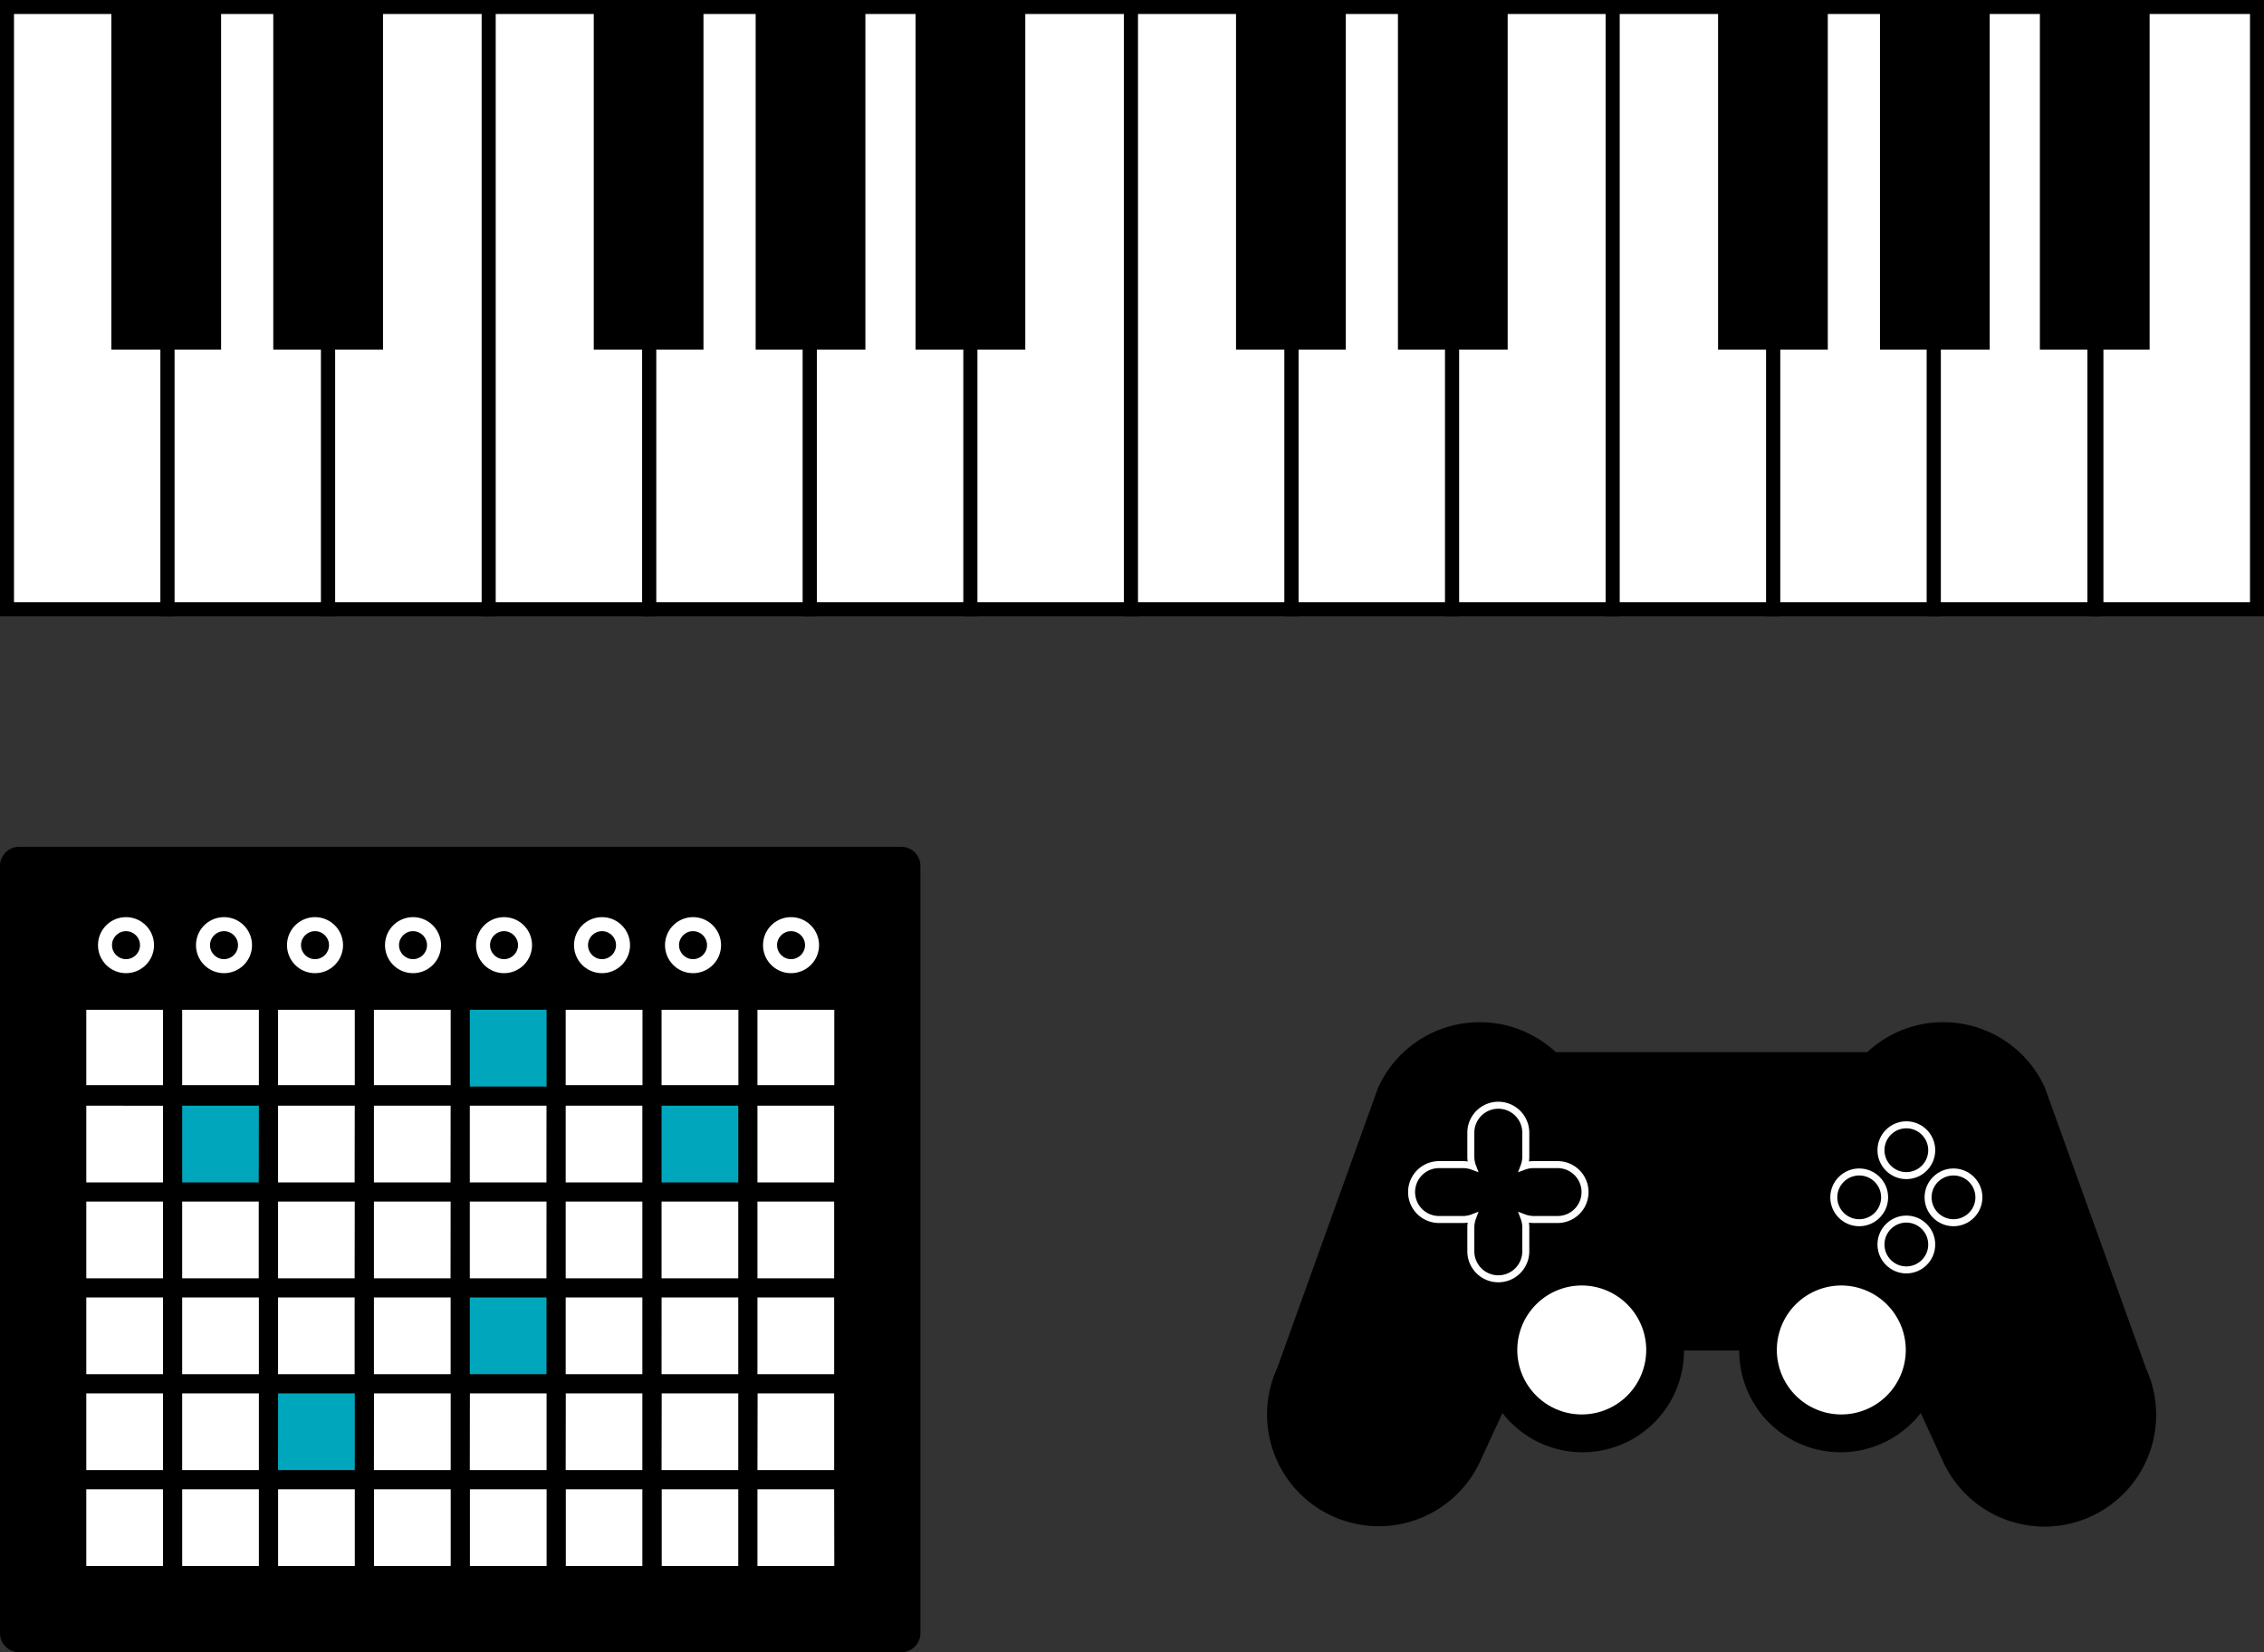<svg xmlns="http://www.w3.org/2000/svg" width="323.412" height="236" viewBox="0 0 323.412 236">
  <rect x="0" y="0" width="323.412" height="236" fill="#333333" stroke="none"/>
  <g id="liveControl" transform="translate(-558 -5020)">
    <circle id="Ellipse_205" data-name="Ellipse 205" cx="3" cy="3" r="3" transform="translate(827 5181)" fill="#00a7bc"/>
    <circle id="Ellipse_206" data-name="Ellipse 206" cx="3" cy="3" r="3" transform="translate(827 5195)" fill="#00a7bc"/>
    <circle id="Ellipse_207" data-name="Ellipse 207" cx="3" cy="3" r="3" transform="translate(834 5188)" fill="#00a7bc"/>
    <circle id="Ellipse_208" data-name="Ellipse 208" cx="3" cy="3" r="3" transform="translate(821 5188)" fill="#00a7bc"/>
    <g id="Group_361" data-name="Group 361" transform="translate(558 5140.951)">
      <path id="Path_382" data-name="Path 382" d="M266.372-76H140.366a2.738,2.738,0,0,0-2.739,2.739V36.31a2.738,2.738,0,0,0,2.739,2.739H266.372a2.739,2.739,0,0,0,2.739-2.739V-73.261A2.739,2.739,0,0,0,266.372-76Z" transform="translate(-137.627 76)"/>
      <rect id="Rectangle_534" data-name="Rectangle 534" width="14" height="14" transform="translate(24 36.049)" fill="#00a7bc"/>
      <rect id="Rectangle_535" data-name="Rectangle 535" width="14" height="14" transform="translate(66 63.049)" fill="#00a7bc"/>
      <rect id="Rectangle_536" data-name="Rectangle 536" width="14" height="14" transform="translate(38 77.049)" fill="#00a7bc"/>
      <rect id="Rectangle_537" data-name="Rectangle 537" width="14" height="14" transform="translate(92 36.049)" fill="#00a7bc"/>
      <rect id="Rectangle_538" data-name="Rectangle 538" width="14" height="14" transform="translate(66 22.049)" fill="#00a7bc"/>
      <rect id="Rectangle_648" data-name="Rectangle 648" width="12" height="12" transform="translate(53 36.049)" fill="#fff"/>
      <rect id="Rectangle_649" data-name="Rectangle 649" width="54" height="12" transform="translate(12 22.049)" fill="#fff"/>
      <rect id="Rectangle_650" data-name="Rectangle 650" width="40" height="12" transform="translate(80 22.049)" fill="#fff"/>
      <rect id="Rectangle_651" data-name="Rectangle 651" width="56" height="12" transform="translate(38 36.049)" fill="#fff"/>
      <rect id="Rectangle_658" data-name="Rectangle 658" width="14" height="12" transform="translate(11 36.049)" fill="#fff"/>
      <rect id="Rectangle_659" data-name="Rectangle 659" width="12" height="12" transform="translate(108 36.049)" fill="#fff"/>
      <rect id="Rectangle_652" data-name="Rectangle 652" width="109" height="12" transform="translate(11 50.049)" fill="#fff"/>
      <rect id="Rectangle_653" data-name="Rectangle 653" width="55" height="14" transform="translate(11 63.049)" fill="#fff"/>
      <rect id="Rectangle_656" data-name="Rectangle 656" width="28" height="14" transform="translate(11 77.049)" fill="#fff"/>
      <rect id="Rectangle_657" data-name="Rectangle 657" width="46" height="14" transform="translate(11 91.049)" fill="#fff"/>
      <rect id="Rectangle_654" data-name="Rectangle 654" width="42" height="14" transform="translate(79 63.049)" fill="#fff"/>
      <rect id="Rectangle_655" data-name="Rectangle 655" width="69" height="27" transform="translate(52 77.049)" fill="#fff"/>
      <path id="Path_2050" data-name="Path 2050" d="M147.366,23.917H254.2a2.739,2.739,0,0,0,2.739-2.739V-58.261A2.739,2.739,0,0,0,254.2-61H147.366a2.743,2.743,0,0,0-1.534.466,2.754,2.754,0,0,0-.74.74,2.743,2.743,0,0,0-.466,1.534V21.178A2.739,2.739,0,0,0,147.366,23.917Zm0-54.785h10.957v10.957H147.366Zm0,27.393h10.957V7.481H147.366Zm0-13.7h10.957V-6.215H147.366ZM254.2-19.911H243.24V-30.868H254.2Zm0,13.7H243.24V-17.172H254.2ZM202.151-17.172h10.957V-6.215H202.151ZM199.412-6.215H188.455V-17.172h10.957Zm16.436-10.957H226.8V-6.215H215.848Zm13.7,0H240.5V-6.215H229.544ZM240.5-19.911H229.544V-30.868H240.5Zm-13.7,0H215.848V-30.868H226.8Zm-13.7,0H202.151V-30.868h10.957Zm-13.7,0H188.455V-30.868h10.957Zm-13.7,0H174.759V-30.868h10.957Zm0,2.739V-6.215H174.759V-17.172ZM172.02-6.215H161.063V-17.172H172.02ZM161.063-3.476H172.02V7.481H161.063Zm13.7,0h10.957V7.481H174.759Zm13.7,0h10.957V7.481H188.455Zm13.7,0h10.957V7.481H202.151Zm13.7,0H226.8V7.481H215.848Zm13.7,0H240.5V7.481H229.544Zm13.7,0H254.2V7.481H243.24ZM254.2-33.607H243.24V-44.564H254.2Zm-13.7,0H229.544V-44.564H240.5Zm-13.7,0H215.848V-44.564H226.8Zm-13.7,0H202.151V-44.564h10.957Zm-13.7,0H188.455V-44.564h10.957Zm-13.7,0H174.759V-44.564h10.957Zm-13.7,0H161.063V-44.564H172.02Zm0,2.739v10.957H161.063V-30.868ZM147.366,21.178V10.221h10.957V21.178Zm13.7,0V10.221H172.02V21.178Zm13.7,0V10.221h10.957V21.178Zm13.7,0V10.221h10.957V21.178Zm13.7,0V10.221h10.957V21.178Zm13.7,0V10.221H226.8V21.178Zm13.7,0V10.221H240.5V21.178Zm24.653,0H243.24V10.221H254.2Zm0-79.438V-47.3H243.24V-58.261Zm-13.7,0V-47.3H229.544V-58.261Zm-13.7,0V-47.3H215.848V-58.261Zm-13.7,0V-47.3H202.151V-58.261Zm-13.7,0V-47.3H188.455V-58.261Zm-13.7,0V-47.3H174.759V-58.261Zm-13.7,0V-47.3H161.063V-58.261Zm-24.653,0h10.957V-47.3H147.366Zm10.957,13.7v10.957H147.366V-44.564Z" transform="translate(-135.039 81.544)"/>
      <g id="Group_596" data-name="Group 596" transform="translate(-544 -1980.951)">
        <path id="Path_2051" data-name="Path 2051" d="M151.627-61a4,4,0,0,0,4-4,4,4,0,0,0-4-4,4,4,0,0,0-4,4A4,4,0,0,0,151.627-61Z" transform="translate(424.373 2060)" fill="#fff"/>
        <circle id="Ellipse_546" data-name="Ellipse 546" cx="2" cy="2" r="2" transform="translate(574 1993)"/>
      </g>
      <g id="Group_597" data-name="Group 597" transform="translate(-531 -1980.951)">
        <path id="Path_2051-2" data-name="Path 2051" d="M151.627-61a4,4,0,0,0,4-4,4,4,0,0,0-4-4,4,4,0,0,0-4,4A4,4,0,0,0,151.627-61Z" transform="translate(424.373 2060)" fill="#fff"/>
        <circle id="Ellipse_546-2" data-name="Ellipse 546" cx="2" cy="2" r="2" transform="translate(574 1993)"/>
      </g>
      <g id="Group_598" data-name="Group 598" transform="translate(-517 -1980.951)">
        <path id="Path_2051-3" data-name="Path 2051" d="M151.627-61a4,4,0,0,0,4-4,4,4,0,0,0-4-4,4,4,0,0,0-4,4A4,4,0,0,0,151.627-61Z" transform="translate(424.373 2060)" fill="#fff"/>
        <circle id="Ellipse_546-3" data-name="Ellipse 546" cx="2" cy="2" r="2" transform="translate(574 1993)"/>
      </g>
      <g id="Group_599" data-name="Group 599" transform="translate(-504 -1980.951)">
        <path id="Path_2051-4" data-name="Path 2051" d="M151.627-61a4,4,0,0,0,4-4,4,4,0,0,0-4-4,4,4,0,0,0-4,4A4,4,0,0,0,151.627-61Z" transform="translate(424.373 2060)" fill="#fff"/>
        <circle id="Ellipse_546-4" data-name="Ellipse 546" cx="2" cy="2" r="2" transform="translate(574 1993)"/>
      </g>
      <g id="Group_600" data-name="Group 600" transform="translate(-490 -1980.951)">
        <path id="Path_2051-5" data-name="Path 2051" d="M151.627-61a4,4,0,0,0,4-4,4,4,0,0,0-4-4,4,4,0,0,0-4,4A4,4,0,0,0,151.627-61Z" transform="translate(424.373 2060)" fill="#fff"/>
        <circle id="Ellipse_546-5" data-name="Ellipse 546" cx="2" cy="2" r="2" transform="translate(574 1993)"/>
      </g>
      <g id="Group_601" data-name="Group 601" transform="translate(-477 -1980.951)">
        <path id="Path_2051-6" data-name="Path 2051" d="M151.627-61a4,4,0,0,0,4-4,4,4,0,0,0-4-4,4,4,0,0,0-4,4A4,4,0,0,0,151.627-61Z" transform="translate(424.373 2060)" fill="#fff"/>
        <circle id="Ellipse_546-6" data-name="Ellipse 546" cx="2" cy="2" r="2" transform="translate(574 1993)"/>
      </g>
      <g id="Group_602" data-name="Group 602" transform="translate(-463 -1980.951)">
        <path id="Path_2051-7" data-name="Path 2051" d="M151.627-61a4,4,0,0,0,4-4,4,4,0,0,0-4-4,4,4,0,0,0-4,4A4,4,0,0,0,151.627-61Z" transform="translate(424.373 2060)" fill="#fff"/>
        <circle id="Ellipse_546-7" data-name="Ellipse 546" cx="2" cy="2" r="2" transform="translate(574 1993)"/>
      </g>
    </g>
    <g id="Group_472" data-name="Group 472" transform="translate(736.569 5143.066)">
      <path id="Path_529" data-name="Path 529" d="M128,72.414,113.519,32.228A15.939,15.939,0,0,0,92.354,24.4a16.2,16.2,0,0,0-4.188,2.811H43.67a15.935,15.935,0,0,0-25.394,5.119L3.894,72.3A15.954,15.954,0,1,0,32.878,85.649l3.177-6.888a14.485,14.485,0,0,0,25.93-8.887V69.83h7.894v.044A14.486,14.486,0,0,0,95.81,78.761l3.165,6.888A15.95,15.95,0,0,0,128,72.414Z" transform="translate(0 0)"/>
      <path id="Path_520" data-name="Path 520" d="M38.506,51.209a9.209,9.209,0,1,0,9.216,9.2A9.223,9.223,0,0,0,38.506,51.209Z" transform="translate(8.872 9.337)" fill="#fff"/>
      <path id="Path_521" data-name="Path 521" d="M66.385,51.209a9.209,9.209,0,1,0,9.208,9.2A9.223,9.223,0,0,0,66.385,51.209Z" transform="translate(18.078 9.337)" fill="#fff"/>
      <path id="Path_522" data-name="Path 522" d="M34.268,52.714V49.263a3.969,3.969,0,0,0-.253-1.345,3.956,3.956,0,0,0,1.333.253h3.464a3.919,3.919,0,1,0,0-7.838H35.348a3.894,3.894,0,0,0-1.333.241,3.891,3.891,0,0,0,.253-1.324V35.776a3.926,3.926,0,0,0-7.852,0v3.475a3.908,3.908,0,0,0,.251,1.324,3.888,3.888,0,0,0-1.33-.241H21.872a3.919,3.919,0,1,0,0,7.838h3.465a3.88,3.88,0,0,0,1.33-.253,3.98,3.98,0,0,0-.251,1.345v3.451a3.926,3.926,0,0,0,7.852,0Z" transform="translate(5.123 2.948)" fill="none" stroke="#fff" stroke-width="1"/>
      <g id="Path_523" data-name="Path 523" transform="translate(21.646 6.858)" fill="none" stroke-miterlimit="10">
        <path d="M72.1,43.7a4.13,4.13,0,1,0,4.13,4.13A4.136,4.136,0,0,0,72.1,43.7Z" stroke="none"/>
        <path d="M 72.102 44.702 C 70.381 44.702 68.981 46.106 68.981 47.832 C 68.981 49.558 70.381 50.963 72.102 50.963 C 73.828 50.963 75.232 49.558 75.232 47.832 C 75.232 46.106 73.828 44.702 72.102 44.702 M 72.102 43.702 C 74.389 43.702 76.232 45.562 76.232 47.832 C 76.232 50.103 74.389 51.963 72.102 51.963 C 69.83 51.963 67.981 50.103 67.981 47.832 C 67.981 45.562 69.831 43.702 72.102 43.702 Z" stroke="none" fill="#fff"/>
      </g>
      <g id="Path_524" data-name="Path 524" transform="translate(21.646 3.515)" fill="none" stroke-miterlimit="10">
        <path d="M72.1,33.578a4.13,4.13,0,1,0,4.13,4.129A4.135,4.135,0,0,0,72.1,33.578Z" stroke="none"/>
        <path d="M 72.102 34.578 C 70.381 34.578 68.981 35.982 68.981 37.707 C 68.981 39.433 70.381 40.837 72.102 40.837 C 73.828 40.837 75.232 39.433 75.232 37.707 C 75.232 35.982 73.828 34.578 72.102 34.578 M 72.102 33.578 C 74.389 33.578 76.232 35.436 76.232 37.707 C 76.232 39.979 74.389 41.837 72.102 41.837 C 69.83 41.837 67.981 39.979 67.981 37.707 C 67.981 35.436 69.831 33.578 72.102 33.578 Z" stroke="none" fill="#fff"/>
      </g>
      <g id="Path_525" data-name="Path 525" transform="translate(19.973 5.187)" fill="none" stroke-miterlimit="10">
        <path d="M71.176,42.764a4.13,4.13,0,1,0-4.13,4.13A4.135,4.135,0,0,0,71.176,42.764Z" stroke="none"/>
        <path d="M 67.045 39.643 C 65.319 39.643 63.915 41.043 63.915 42.764 C 63.915 44.49 65.319 45.894 67.045 45.894 C 68.771 45.894 70.176 44.49 70.176 42.764 C 70.176 41.043 68.771 39.643 67.045 39.643 M 67.045 38.643 C 69.317 38.643 71.176 40.493 71.176 42.764 C 71.176 45.051 69.317 46.894 67.045 46.894 C 64.775 46.894 62.915 45.051 62.915 42.764 C 62.915 40.492 64.775 38.643 67.045 38.643 Z" stroke="none" fill="#fff"/>
      </g>
      <g id="Path_526" data-name="Path 526" transform="translate(23.317 5.187)" fill="none" stroke-miterlimit="10">
        <path d="M81.3,42.764a4.13,4.13,0,1,0-4.13,4.13A4.136,4.136,0,0,0,81.3,42.764Z" stroke="none"/>
        <path d="M 77.17 39.643 C 75.444 39.643 74.04 41.043 74.04 42.764 C 74.04 44.49 75.444 45.894 77.17 45.894 C 78.896 45.894 80.301 44.49 80.301 42.764 C 80.301 41.043 78.896 39.643 77.17 39.643 M 77.17 38.643 C 79.441 38.643 81.301 40.493 81.301 42.764 C 81.301 45.051 79.441 46.894 77.17 46.894 C 74.898 46.894 73.04 45.051 73.04 42.764 C 73.04 40.492 74.898 38.643 77.17 38.643 Z" stroke="none" fill="#fff"/>
      </g>
      <path id="Path_527" data-name="Path 527" d="M60.062,47.944a1.14,1.14,0,0,0-1.135-1.136h-5.4a1.13,1.13,0,0,0-1.125,1.136,1.112,1.112,0,0,0,1.125,1.125h5.4A1.124,1.124,0,0,0,60.062,47.944Z" transform="translate(16.503 7.884)"/>
      <path id="Path_528" data-name="Path 528" d="M48.679,46.808H43.287a1.132,1.132,0,0,0-1.125,1.136,1.116,1.116,0,0,0,1.125,1.125h5.391a1.123,1.123,0,0,0,1.136-1.125A1.14,1.14,0,0,0,48.679,46.808Z" transform="translate(13.12 7.884)"/>
    </g>
    <g id="Group_473" data-name="Group 473" transform="translate(652.732 5181.152)">
      <rect id="Rectangle_539" data-name="Rectangle 539" width="22.938" height="86.016" transform="translate(-93.732 -160.153)" fill="#fff" stroke="#000" stroke-miterlimit="10" stroke-width="2"/>
      <rect id="Rectangle_540" data-name="Rectangle 540" width="22.938" height="86.016" transform="translate(-70.795 -160.153)" fill="#fff" stroke="#000" stroke-miterlimit="10" stroke-width="2"/>
      <rect id="Rectangle_541" data-name="Rectangle 541" width="22.938" height="86.016" transform="translate(-47.857 -160.153)" fill="#fff" stroke="#000" stroke-miterlimit="10" stroke-width="2"/>
      <rect id="Rectangle_542" data-name="Rectangle 542" width="22.938" height="86.016" transform="translate(-24.92 -160.153)" fill="#fff" stroke="#000" stroke-miterlimit="10" stroke-width="2"/>
      <rect id="Rectangle_543" data-name="Rectangle 543" width="22.938" height="86.016" transform="translate(-1.982 -160.153)" fill="#fff" stroke="#000" stroke-miterlimit="10" stroke-width="2"/>
      <rect id="Rectangle_544" data-name="Rectangle 544" width="22.938" height="86.016" transform="translate(20.955 -160.153)" fill="#fff" stroke="#000" stroke-miterlimit="10" stroke-width="2"/>
      <rect id="Rectangle_545" data-name="Rectangle 545" width="22.938" height="86.016" transform="translate(43.893 -160.153)" fill="#fff" stroke="#000" stroke-miterlimit="10" stroke-width="2"/>
      <rect id="Rectangle_546" data-name="Rectangle 546" width="22.938" height="86.016" transform="translate(66.83 -160.153)" fill="#fff" stroke="#000" stroke-miterlimit="10" stroke-width="2"/>
      <rect id="Rectangle_547" data-name="Rectangle 547" width="22.938" height="86.016" transform="translate(89.768 -160.153)" fill="#fff" stroke="#000" stroke-miterlimit="10" stroke-width="2"/>
      <rect id="Rectangle_548" data-name="Rectangle 548" width="22.938" height="86.016" transform="translate(112.705 -160.153)" fill="#fff" stroke="#000" stroke-miterlimit="10" stroke-width="2"/>
      <rect id="Rectangle_549" data-name="Rectangle 549" width="22.938" height="86.016" transform="translate(135.643 -160.153)" fill="#fff" stroke="#000" stroke-miterlimit="10" stroke-width="2"/>
      <rect id="Rectangle_550" data-name="Rectangle 550" width="22.938" height="86.016" transform="translate(158.58 -160.153)" fill="#fff" stroke="#000" stroke-miterlimit="10" stroke-width="2"/>
      <rect id="Rectangle_551" data-name="Rectangle 551" width="22.938" height="86.016" transform="translate(181.518 -160.153)" fill="#fff" stroke="#000" stroke-miterlimit="10" stroke-width="2"/>
      <rect id="Rectangle_552" data-name="Rectangle 552" width="22.938" height="86.016" transform="translate(204.742 -160.153)" fill="#fff" stroke="#000" stroke-miterlimit="10" stroke-width="2"/>
      <rect id="Rectangle_553" data-name="Rectangle 553" width="15.674" height="48.933" transform="translate(-78.823 -160.153)"/>
      <rect id="Rectangle_554" data-name="Rectangle 554" width="15.674" height="48.933" transform="translate(-55.694 -160.153)"/>
      <rect id="Rectangle_555" data-name="Rectangle 555" width="15.674" height="48.933" transform="translate(81.835 -160.153)"/>
      <rect id="Rectangle_556" data-name="Rectangle 556" width="15.674" height="48.933" transform="translate(104.964 -160.153)"/>
      <rect id="Rectangle_557" data-name="Rectangle 557" width="15.674" height="48.933" transform="translate(-9.915 -160.153)"/>
      <rect id="Rectangle_558" data-name="Rectangle 558" width="15.674" height="48.933" transform="translate(13.214 -160.153)"/>
      <rect id="Rectangle_559" data-name="Rectangle 559" width="15.674" height="48.933" transform="translate(36.056 -160.153)"/>
      <rect id="Rectangle_560" data-name="Rectangle 560" width="15.674" height="48.933" transform="translate(150.695 -160.153)"/>
      <rect id="Rectangle_561" data-name="Rectangle 561" width="15.674" height="48.933" transform="translate(173.824 -160.153)"/>
      <rect id="Rectangle_562" data-name="Rectangle 562" width="15.674" height="48.933" transform="translate(196.666 -160.153)"/>
    </g>
    <g id="Group_595" data-name="Group 595" transform="translate(0 3160)">
      <path id="Path_2051-8" data-name="Path 2051" d="M151.627-61a4,4,0,0,0,4-4,4,4,0,0,0-4-4,4,4,0,0,0-4,4A4,4,0,0,0,151.627-61Z" transform="translate(424.373 2060)" fill="#fff"/>
      <circle id="Ellipse_546-8" data-name="Ellipse 546" cx="2" cy="2" r="2" transform="translate(574 1993)"/>
    </g>
  </g>
</svg>
